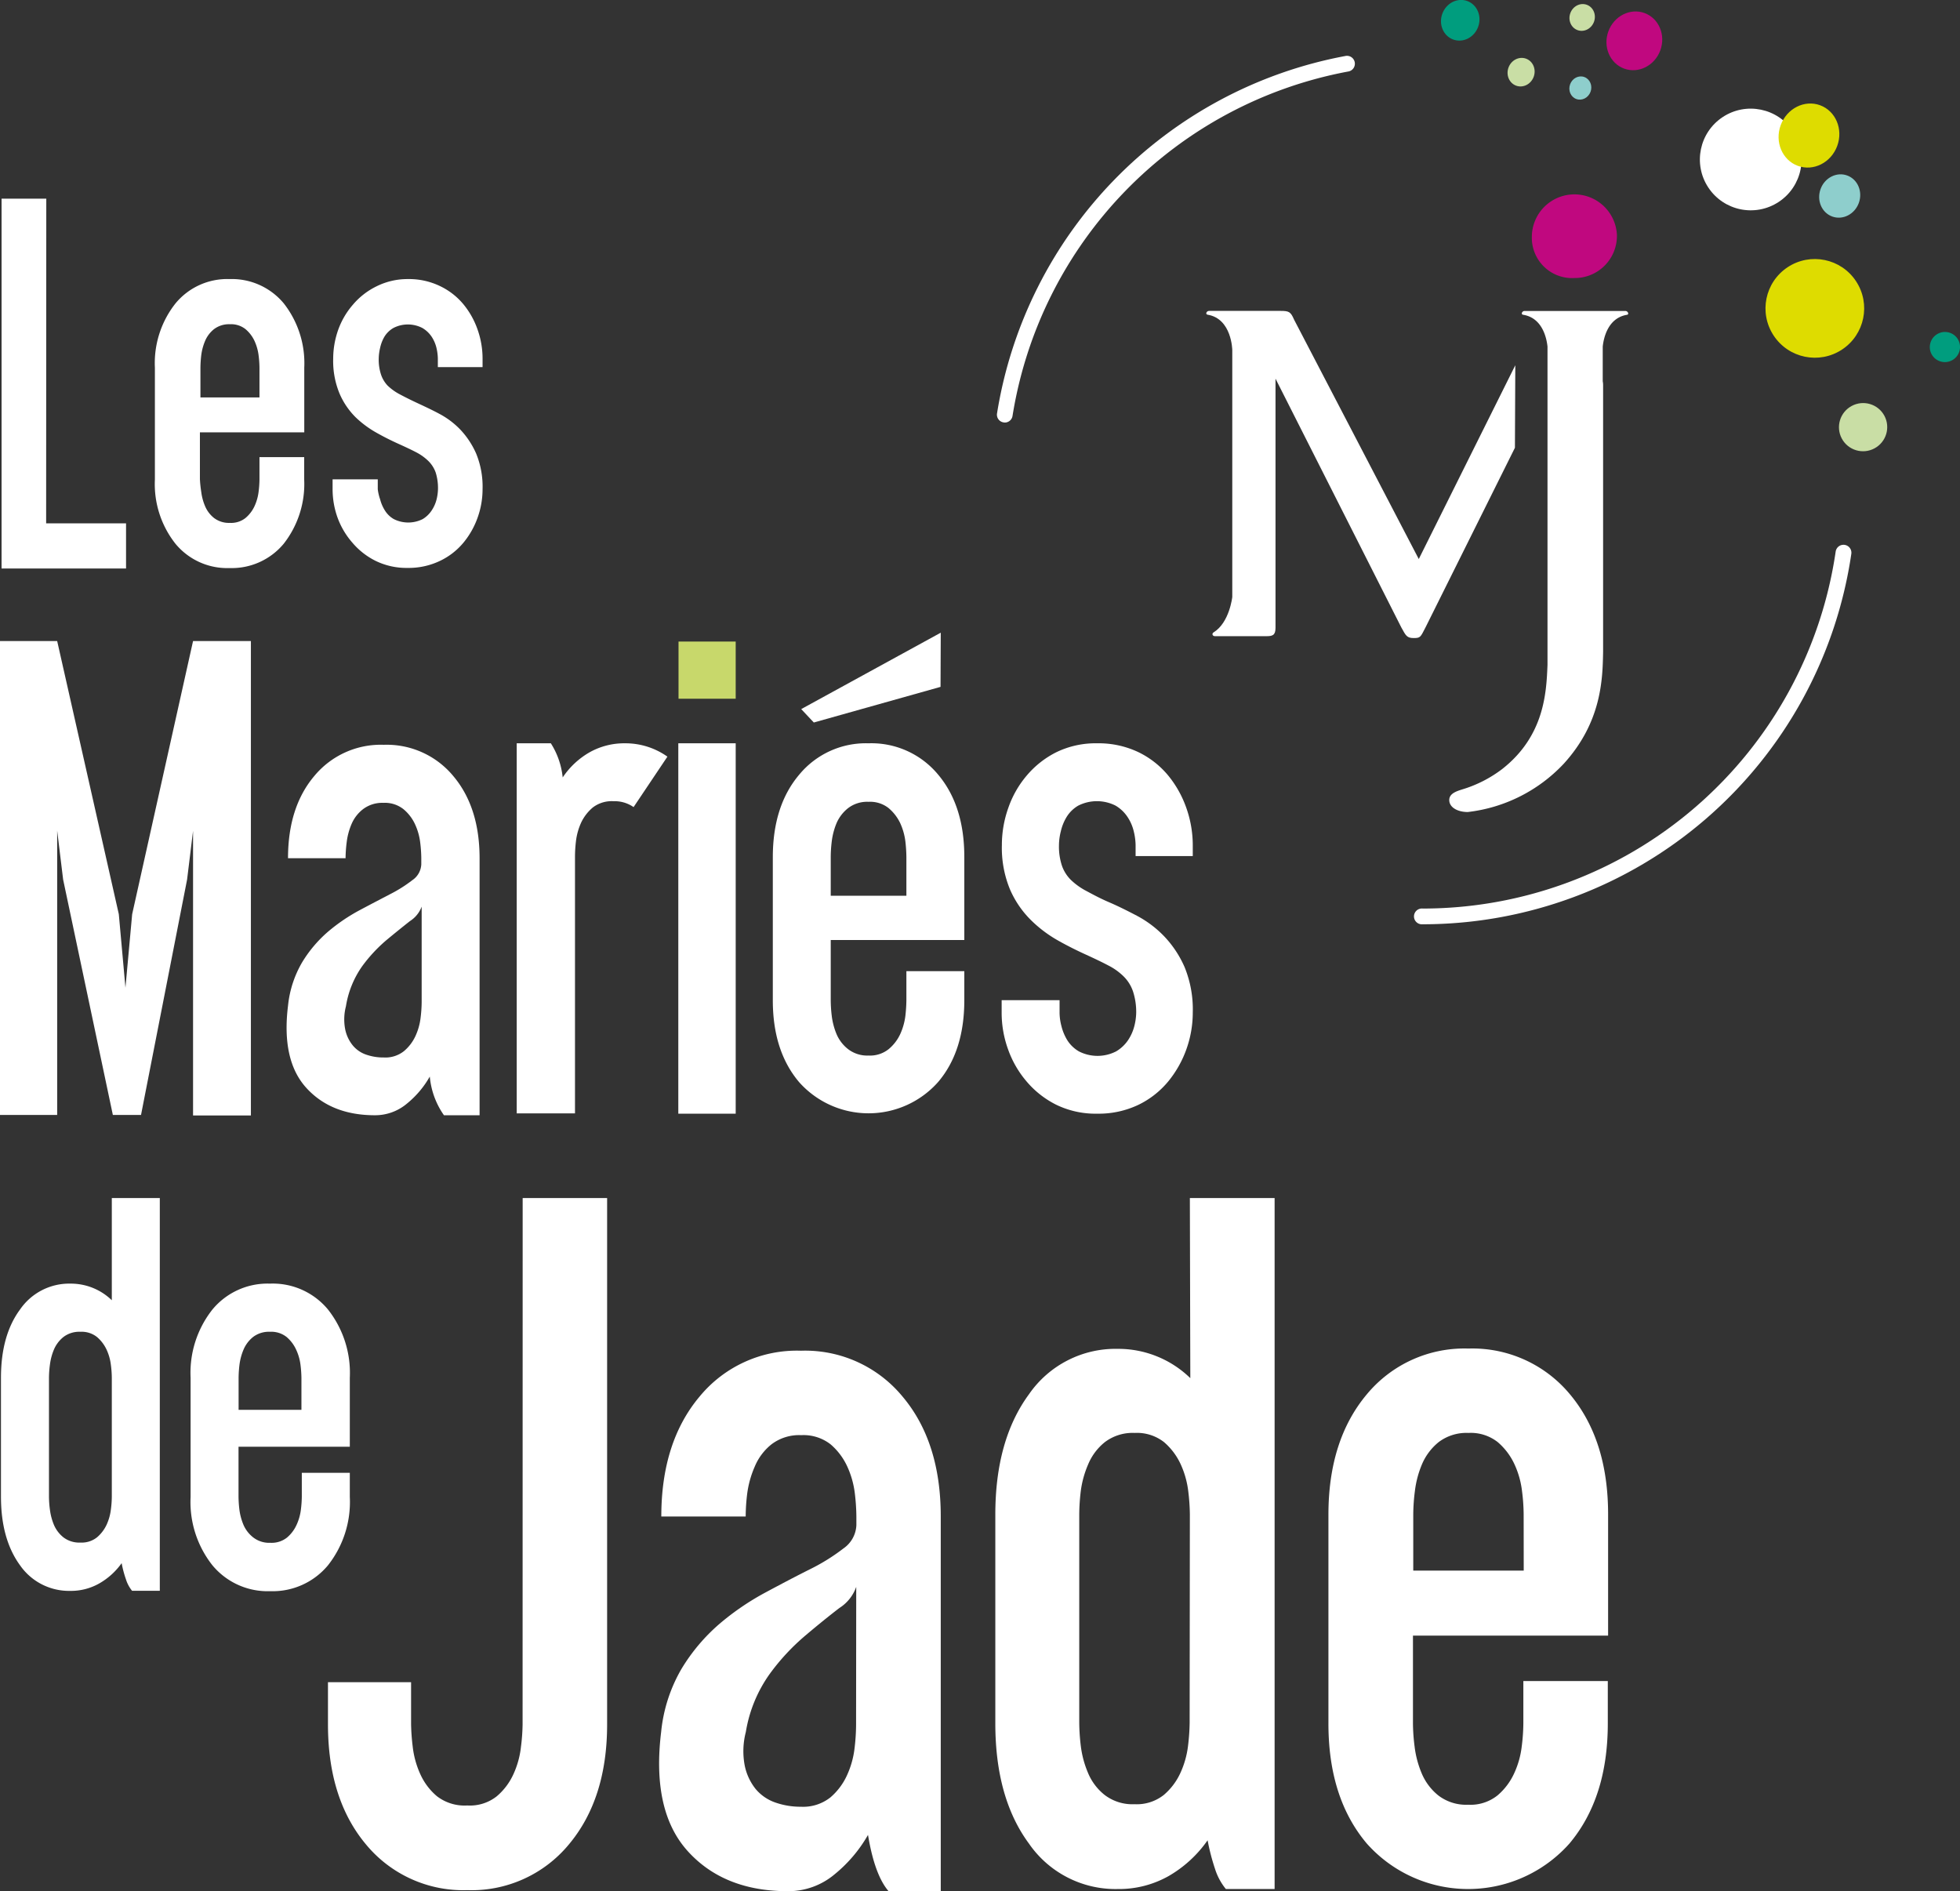 <svg xmlns="http://www.w3.org/2000/svg" viewBox="0 0 262.95 253.72"><rect x="0" y="0" width="262.95" height="253.72" fill="#333333" stroke="none"/><defs><style>.cls-1{fill:#fff;}.cls-2{fill:#009d7e;}.cls-3{fill:#c9dea5;}.cls-4{fill:#c0087f;}.cls-5{fill:#8ececc;}.cls-6{fill:#dedc00;}.cls-7{fill:#c8d86b;}</style></defs><title>logo_footer_1</title><g id="Calque_2" data-name="Calque 2"><g id="Calque_1-2" data-name="Calque 1"><path class="cls-1" d="M190.86,124a1.06,1.06,0,1,1,0-2.11A56,56,0,0,0,246.27,74a1.06,1.06,0,0,1,2.1.3A58.13,58.13,0,0,1,190.86,124Z"/><path class="cls-1" d="M135,56.67a1.09,1.09,0,0,1-.36,0,1.05,1.05,0,0,1-.88-1.21A58.13,58.13,0,0,1,180.45,7.52a1.06,1.06,0,1,1,.39,2.08,56,56,0,0,0-45,46.19A1.05,1.05,0,0,1,135,56.67Z"/><ellipse class="cls-2" cx="195.91" cy="2.72" rx="2.75" ry="2.56" transform="translate(125.83 185.69) rotate(-69.84)"/><ellipse class="cls-3" cx="204.07" cy="9.69" rx="1.93" ry="1.8" transform="translate(124.64 197.91) rotate(-69.84)"/><ellipse class="cls-3" cx="212.26" cy="2.34" rx="1.81" ry="1.69" transform="translate(136.91 200.79) rotate(-69.84)"/><ellipse class="cls-4" cx="219.26" cy="5.47" rx="3.97" ry="3.71" transform="translate(138.56 209.42) rotate(-69.84)"/><ellipse class="cls-5" cx="212.01" cy="11.81" rx="1.57" ry="1.46" transform="translate(127.86 206.76) rotate(-69.84)"/><circle class="cls-1" cx="234.88" cy="21.41" r="6.82" transform="translate(26.94 132.71) rotate(-33.37)"/><circle class="cls-6" cx="243.48" cy="41.39" r="6.62" transform="translate(17.37 140.73) rotate(-33.37)"/><ellipse class="cls-6" cx="242.69" cy="18.18" rx="4.33" ry="4.04" transform="translate(141.98 239.74) rotate(-69.84)"/><ellipse class="cls-5" cx="246.81" cy="26.3" rx="2.93" ry="2.73" transform="translate(137.06 248.92) rotate(-69.84)"/><ellipse class="cls-3" cx="249.94" cy="57.29" rx="3.24" ry="3.23" transform="translate(2.58 124.84) rotate(-28.18)"/><ellipse class="cls-2" cx="260.92" cy="46.53" rx="2.03" ry="2.02" transform="translate(8.96 128.76) rotate(-28.18)"/><path class="cls-4" d="M211.21,37.3a5.4,5.4,0,0,1-5.7-5.53,5.71,5.71,0,0,1,11.41-.32A5.65,5.65,0,0,1,211.21,37.3Z"/><path class="cls-1" d="M203.29,49,190.34,75,173.61,42.88c-.45-1.05-.68-1.17-1.81-1.17h-9.6c-.34,0-.53.46-.19.51,3.26.53,3.31,4.75,3.31,4.75h0V80.09h0s-.37,3.44-2.51,4.75c-.27.17-.15.51.19.51h6.88c.82,0,1.24-.11,1.24-1.11V50.8L188,84.18c.61,1.11.75,1.42,1.66,1.42s.91-.12,1.58-1.42l12-24.11Z"/><path class="cls-1" d="M218.06,41.72H204.53c-.34,0-.52.46-.19.51,2.6.42,3.15,3.15,3.27,4.26v5.59l0,.11v37c-.15,3.64-.37,9.52-6.1,14a16.9,16.9,0,0,1-5.35,2.72c-.76.24-1.73.55-1.73,1.42,0,1,1.13,1.61,2.48,1.61a20.93,20.93,0,0,0,12.89-6.49c5.12-5.63,5.2-11.44,5.27-15V51.7a2.64,2.64,0,0,0-.05-.55V46.49c.12-1.11.67-3.84,3.27-4.26C218.58,42.18,218.4,41.72,218.06,41.72Z"/><path class="cls-1" d="M6.19,70.21H16.91v6.06H.21V26.65h6Z"/><path class="cls-1" d="M30.81,37.44a9.06,9.06,0,0,1,7.26,3.26,13,13,0,0,1,2.75,8.62V58h-14v6.29A16.16,16.16,0,0,0,27,66a7.14,7.14,0,0,0,.51,1.9,4,4,0,0,0,1.2,1.59,3.31,3.31,0,0,0,2.14.66,3.1,3.1,0,0,0,2.09-.66,4.61,4.61,0,0,0,1.21-1.59,6.52,6.52,0,0,0,.54-1.9,14,14,0,0,0,.12-1.67v-3h6v3a13,13,0,0,1-2.75,8.62,9.06,9.06,0,0,1-7.26,3.26,9,9,0,0,1-7.26-3.26,12.91,12.91,0,0,1-2.76-8.62v-15a12.91,12.91,0,0,1,2.76-8.62A9,9,0,0,1,30.81,37.44Zm4,11.88a14,14,0,0,0-.12-1.67,6.61,6.61,0,0,0-.54-1.9,4.61,4.61,0,0,0-1.21-1.59,3.1,3.1,0,0,0-2.09-.66,3.31,3.31,0,0,0-2.14.66,4,4,0,0,0-1.2,1.59,7.24,7.24,0,0,0-.51,1.9,16.16,16.16,0,0,0-.11,1.67v4h7.92Z"/><path class="cls-1" d="M54.72,37.44a9.58,9.58,0,0,1,4.31.94,9.23,9.23,0,0,1,3.14,2.44,11,11,0,0,1,1.91,3.42,11.66,11.66,0,0,1,.66,3.84v1.17h-6V48.08a6.79,6.79,0,0,0-.19-1.43,4.71,4.71,0,0,0-.67-1.52A3.84,3.84,0,0,0,56.66,44a4.24,4.24,0,0,0-3.88,0,3.43,3.43,0,0,0-1.2,1.16A5.09,5.09,0,0,0,51,46.65a6.79,6.79,0,0,0-.19,1.43,6.42,6.42,0,0,0,.31,2.18A4,4,0,0,0,52,51.73a7.2,7.2,0,0,0,1.63,1.17c.68.36,1.45.75,2.33,1.16s1.92.89,2.95,1.44a11.12,11.12,0,0,1,2.84,2.13,11.28,11.28,0,0,1,2.13,3.22,11.68,11.68,0,0,1,.86,4.78,11.3,11.3,0,0,1-.66,3.8,11.06,11.06,0,0,1-1.91,3.38A9.25,9.25,0,0,1,59,75.26a9.71,9.71,0,0,1-4.31.93,9.44,9.44,0,0,1-4.27-.93,9.76,9.76,0,0,1-3.14-2.45,10.58,10.58,0,0,1-2-3.38,11.3,11.3,0,0,1-.66-3.8V64.31h6.06v1.32A6.38,6.38,0,0,0,51,67a5.14,5.14,0,0,0,.63,1.47,3.37,3.37,0,0,0,1.2,1.17,4.32,4.32,0,0,0,3.88,0A3.77,3.77,0,0,0,57.9,68.5,4.75,4.75,0,0,0,58.57,67a6.38,6.38,0,0,0,.19-1.4,7,7,0,0,0-.31-2.21,4.07,4.07,0,0,0-1-1.56,6.78,6.78,0,0,0-1.63-1.16c-.65-.34-1.44-.71-2.37-1.13s-1.9-.9-2.91-1.47A13.66,13.66,0,0,1,47.73,56a10.11,10.11,0,0,1-2.17-3.18,11.44,11.44,0,0,1-.86-4.7,11.66,11.66,0,0,1,.66-3.84,10.56,10.56,0,0,1,2-3.42,9.73,9.73,0,0,1,3.14-2.44A9.32,9.32,0,0,1,54.72,37.44Z"/><path class="cls-1" d="M25.9,86h7.76v63.65H25.9V111.47L25.1,118l-6.18,31.58H15.14L8.47,118l-.8-6.57v38.15H0V86H7.67l8.27,36.65.89,9.86.9-9.86Z"/><path class="cls-1" d="M51.49,99.92a11.59,11.59,0,0,1,9.31,4.18q3.54,4.19,3.54,11.05v34.47H59.56a10.69,10.69,0,0,1-1.9-5.19,12.79,12.79,0,0,1-3.08,3.64,6.61,6.61,0,0,1-4.28,1.55q-5.88,0-9.22-3.69t-2.44-11a14.38,14.38,0,0,1,1.89-5.82A17.11,17.11,0,0,1,44,125a24.13,24.13,0,0,1,4.23-2.88c1.5-.8,2.86-1.51,4.09-2.15a18.61,18.61,0,0,0,3-1.89,2.7,2.7,0,0,0,1.2-2.14v-.8a18.37,18.37,0,0,0-.15-2.14,8.07,8.07,0,0,0-.7-2.44,5.74,5.74,0,0,0-1.54-2,4,4,0,0,0-2.69-.85,4.25,4.25,0,0,0-2.74.85,5,5,0,0,0-1.54,2,8.91,8.91,0,0,0-.65,2.44,18.37,18.37,0,0,0-.15,2.14H38.64q0-6.87,3.54-11.05A11.58,11.58,0,0,1,51.49,99.92Zm5.08,21.71A3.91,3.91,0,0,1,55,123.57c-.89.7-1.92,1.53-3.08,2.49a20.31,20.31,0,0,0-3.34,3.58A12.81,12.81,0,0,0,46.41,135a7,7,0,0,0-.1,3.09,5,5,0,0,0,1,2.14,4,4,0,0,0,1.79,1.25,7,7,0,0,0,2.39.39,4,4,0,0,0,2.69-.84,5.83,5.83,0,0,0,1.54-2,8.07,8.07,0,0,0,.7-2.44,18.37,18.37,0,0,0,.15-2.14Z"/><path class="cls-1" d="M75.49,104.3a10.77,10.77,0,0,1,3.64-3.39,9.5,9.5,0,0,1,4.73-1.19,9.76,9.76,0,0,1,5.68,1.79L85,108.28a4.44,4.44,0,0,0-2.69-.79,4.18,4.18,0,0,0-2.78.84,6,6,0,0,0-1.55,2,8.37,8.37,0,0,0-.7,2.44,18.13,18.13,0,0,0-.14,2.15v34.45H69.32V99.72H73.9A10.48,10.48,0,0,1,75.49,104.3Z"/><path class="cls-1" d="M91,99.72H98.7v49.69H91Z"/><path class="cls-1" d="M116.52,99.72a11.61,11.61,0,0,1,9.32,4.18q3.53,4.18,3.53,11.06v11.15H111.45v8.07a18.11,18.11,0,0,0,.14,2.14,9.28,9.28,0,0,0,.65,2.44,5.06,5.06,0,0,0,1.55,2,4.2,4.2,0,0,0,2.73.85,4,4,0,0,0,2.69-.85,5.77,5.77,0,0,0,1.55-2,8.37,8.37,0,0,0,.7-2.44,20.54,20.54,0,0,0,.14-2.14v-3.89h7.77v3.89q0,6.87-3.53,11a12.47,12.47,0,0,1-18.63,0q-3.54-4.18-3.53-11V115q0-6.88,3.53-11.06A11.59,11.59,0,0,1,116.52,99.72Zm9.66-7.57-17,4.78-1.69-1.8,18.72-10.25ZM121.6,115a20.54,20.54,0,0,0-.14-2.15,8.37,8.37,0,0,0-.7-2.44,6,6,0,0,0-1.55-2,4,4,0,0,0-2.69-.84,4.2,4.2,0,0,0-2.73.84,5.19,5.19,0,0,0-1.55,2,9.28,9.28,0,0,0-.65,2.44,18.13,18.13,0,0,0-.14,2.15v5.17H121.6Z"/><path class="cls-1" d="M147.2,99.72a12.4,12.4,0,0,1,5.53,1.19,11.91,11.91,0,0,1,4,3.14,14.34,14.34,0,0,1,2.44,4.38,15.08,15.08,0,0,1,.85,4.93v1.49h-7.67v-1.49a8.37,8.37,0,0,0-.25-1.84,5.92,5.92,0,0,0-.85-1.94,4.88,4.88,0,0,0-1.59-1.5,5.55,5.55,0,0,0-5,0,4.46,4.46,0,0,0-1.55,1.5,6.49,6.49,0,0,0-.79,1.94,7.81,7.81,0,0,0-.25,1.84,8.16,8.16,0,0,0,.4,2.79,5,5,0,0,0,1.19,1.89,9,9,0,0,0,2.1,1.5c.86.46,1.85,1,3,1.49s2.46,1.14,3.79,1.84a14.4,14.4,0,0,1,3.63,2.74,14.23,14.23,0,0,1,2.74,4.13,15,15,0,0,1,1.1,6.13,14.61,14.61,0,0,1-.85,4.88,14.45,14.45,0,0,1-2.44,4.33,11.91,11.91,0,0,1-4,3.14,12.4,12.4,0,0,1-5.53,1.19,12.07,12.07,0,0,1-5.48-1.19,12.53,12.53,0,0,1-4-3.14,13.58,13.58,0,0,1-2.49-4.33,14.37,14.37,0,0,1-.85-4.88v-1.69h7.77v1.69a7.24,7.24,0,0,0,.25,1.79,6.71,6.71,0,0,0,.79,1.9,4.53,4.53,0,0,0,1.55,1.49,5.47,5.47,0,0,0,5,0,5,5,0,0,0,1.59-1.49,6.1,6.1,0,0,0,.85-1.9,7.75,7.75,0,0,0,.25-1.79A8.86,8.86,0,0,0,152,133a5.18,5.18,0,0,0-1.25-2,8.15,8.15,0,0,0-2.09-1.49c-.83-.44-1.84-.92-3-1.45s-2.44-1.16-3.73-1.89a17.15,17.15,0,0,1-3.63-2.74,13.16,13.16,0,0,1-2.79-4.08,14.57,14.57,0,0,1-1.1-6,14.82,14.82,0,0,1,.85-4.93,13.5,13.5,0,0,1,2.49-4.38,12.53,12.53,0,0,1,4-3.14A12.07,12.07,0,0,1,147.2,99.72Z"/><path class="cls-1" d="M15,160.73h6.44v52.69H17.72a4.59,4.59,0,0,1-.82-1.53,14.54,14.54,0,0,1-.58-2.18,9.39,9.39,0,0,1-3,2.72,7.67,7.67,0,0,1-3.88,1A8,8,0,0,1,2.69,210Q.13,206.49.13,200.79V184.84c0-3.79.85-6.85,2.56-9.16a8,8,0,0,1,6.77-3.47A7.89,7.89,0,0,1,15,174.44Zm0,24.11a13.89,13.89,0,0,0-.13-1.77,6.72,6.72,0,0,0-.57-2,5,5,0,0,0-1.29-1.7,3.31,3.31,0,0,0-2.23-.7,3.5,3.5,0,0,0-2.27.7,4.33,4.33,0,0,0-1.28,1.7,7.63,7.63,0,0,0-.53,2,13.89,13.89,0,0,0-.13,1.77v15.95a13.89,13.89,0,0,0,.13,1.77,7.8,7.8,0,0,0,.53,2,4.3,4.3,0,0,0,1.28,1.69,3.5,3.5,0,0,0,2.27.7,3.31,3.31,0,0,0,2.23-.7,5,5,0,0,0,1.29-1.69,6.86,6.86,0,0,0,.57-2,13.89,13.89,0,0,0,.13-1.77Z"/><path class="cls-1" d="M36.22,172.21A9.61,9.61,0,0,1,44,175.68a13.74,13.74,0,0,1,2.93,9.16v9.25H32v6.7a15.72,15.72,0,0,0,.12,1.77,7.83,7.83,0,0,0,.54,2A4.3,4.3,0,0,0,34,206.28a3.5,3.5,0,0,0,2.27.7,3.31,3.31,0,0,0,2.23-.7,4.83,4.83,0,0,0,1.28-1.69,6.89,6.89,0,0,0,.58-2,16,16,0,0,0,.13-1.77v-3.23h6.44v3.23A13.72,13.72,0,0,1,44,210a9.64,9.64,0,0,1-7.73,3.47A9.62,9.62,0,0,1,28.5,210a13.67,13.67,0,0,1-2.93-9.16V184.84a13.69,13.69,0,0,1,2.93-9.16A9.59,9.59,0,0,1,36.22,172.21Zm4.22,12.63a16,16,0,0,0-.13-1.77,6.74,6.74,0,0,0-.58-2,4.87,4.87,0,0,0-1.28-1.7,3.31,3.31,0,0,0-2.23-.7,3.5,3.5,0,0,0-2.27.7,4.33,4.33,0,0,0-1.28,1.7,7.65,7.65,0,0,0-.54,2,15.72,15.72,0,0,0-.12,1.77v4.3h8.43Z"/><path class="cls-1" d="M70.12,160.73H81.45v70.61q0,10-5.15,16.13a16.93,16.93,0,0,1-13.59,6.11,16.93,16.93,0,0,1-13.59-6.11Q44,241.37,44,231.34v-5.66H55.15v5.66a29.07,29.07,0,0,0,.22,3,12.2,12.2,0,0,0,1,3.64,8.34,8.34,0,0,0,2.25,3,6.07,6.07,0,0,0,4.07,1.24A5.8,5.8,0,0,0,66.63,241a8.48,8.48,0,0,0,2.26-3,11.89,11.89,0,0,0,1-3.64,26.57,26.57,0,0,0,.22-3Z"/><path class="cls-1" d="M107.46,181.21a16.93,16.93,0,0,1,13.59,6.11q5.16,6.09,5.16,16.12v50.28h-7q-1.87-2.17-2.76-7.55a18.87,18.87,0,0,1-4.5,5.3,9.64,9.64,0,0,1-6.25,2.25q-8.58,0-13.44-5.38t-3.56-16a20.85,20.85,0,0,1,2.76-8.5,25.08,25.08,0,0,1,5.08-6,35.15,35.15,0,0,1,6.18-4.21c2.18-1.17,4.16-2.21,6-3.13a26.49,26.49,0,0,0,4.43-2.76,4,4,0,0,0,1.74-3.12v-1.17a27.87,27.87,0,0,0-.21-3.12,12.13,12.13,0,0,0-1-3.56,8.68,8.68,0,0,0-2.25-3,5.89,5.89,0,0,0-3.93-1.23,6.13,6.13,0,0,0-4,1.23,7.5,7.5,0,0,0-2.25,3,13.32,13.32,0,0,0-1,3.56,25.67,25.67,0,0,0-.21,3.12H88.72q0-10,5.16-16.12A16.89,16.89,0,0,1,107.46,181.21Zm7.41,31.68a5.52,5.52,0,0,1-2.25,2.83q-2,1.53-4.5,3.64a29.41,29.41,0,0,0-4.87,5.23,18.5,18.5,0,0,0-3.19,7.77,10.24,10.24,0,0,0-.15,4.5,7.39,7.39,0,0,0,1.45,3.13,6,6,0,0,0,2.62,1.82,10.24,10.24,0,0,0,3.48.58,5.89,5.89,0,0,0,3.93-1.24,8.58,8.58,0,0,0,2.25-3,12,12,0,0,0,1-3.56,27.72,27.72,0,0,0,.21-3.12Z"/><path class="cls-1" d="M159.63,160.73H171v92.7h-6.54a8.12,8.12,0,0,1-1.45-2.69,28.72,28.72,0,0,1-1-3.85,16.34,16.34,0,0,1-5.23,4.8,13.55,13.55,0,0,1-6.83,1.74,14.11,14.11,0,0,1-11.91-6.1q-4.51-6.11-4.51-16.13v-28q0-10,4.51-16.14a14.11,14.11,0,0,1,11.91-6.1,13.86,13.86,0,0,1,9.74,3.93Zm0,42.43a28,28,0,0,0-.22-3.13,12.13,12.13,0,0,0-1-3.56,8.68,8.68,0,0,0-2.25-3,5.89,5.89,0,0,0-3.93-1.23,6.17,6.17,0,0,0-4,1.23,7.5,7.5,0,0,0-2.25,3A13.32,13.32,0,0,0,145,200a27.73,27.73,0,0,0-.21,3.13v28a27.72,27.72,0,0,0,.21,3.12,13.32,13.32,0,0,0,.95,3.56,7.36,7.36,0,0,0,2.25,3,6.12,6.12,0,0,0,4,1.24,5.84,5.84,0,0,0,3.93-1.24,8.49,8.49,0,0,0,2.25-3,12.13,12.13,0,0,0,1-3.56,28,28,0,0,0,.22-3.12Z"/><path class="cls-1" d="M197,180.92a17,17,0,0,1,13.59,6.1q5.15,6.12,5.15,16.14v16.27H189.56V231.2a25.78,25.78,0,0,0,.22,3.12,13.3,13.3,0,0,0,.94,3.56,7.54,7.54,0,0,0,2.25,3,6.13,6.13,0,0,0,4,1.24,5.8,5.8,0,0,0,3.92-1.24,8.52,8.52,0,0,0,2.26-3,11.81,11.81,0,0,0,1-3.56,25.78,25.78,0,0,0,.22-3.12v-5.67h11.33v5.67q0,10-5.15,16.13a18.19,18.19,0,0,1-27.18,0q-5.16-6.11-5.15-16.13v-28q0-10,5.15-16.14A17,17,0,0,1,197,180.92Zm7.41,22.24a25.8,25.8,0,0,0-.22-3.13,11.81,11.81,0,0,0-1-3.56,8.7,8.7,0,0,0-2.26-3,5.84,5.84,0,0,0-3.92-1.23,6.18,6.18,0,0,0-4,1.23,7.69,7.69,0,0,0-2.25,3,13.3,13.3,0,0,0-.94,3.56,25.8,25.8,0,0,0-.22,3.13v7.55h14.82Z"/><rect class="cls-7" x="91.03" y="86.07" width="7.67" height="7.67"/></g></g></svg>